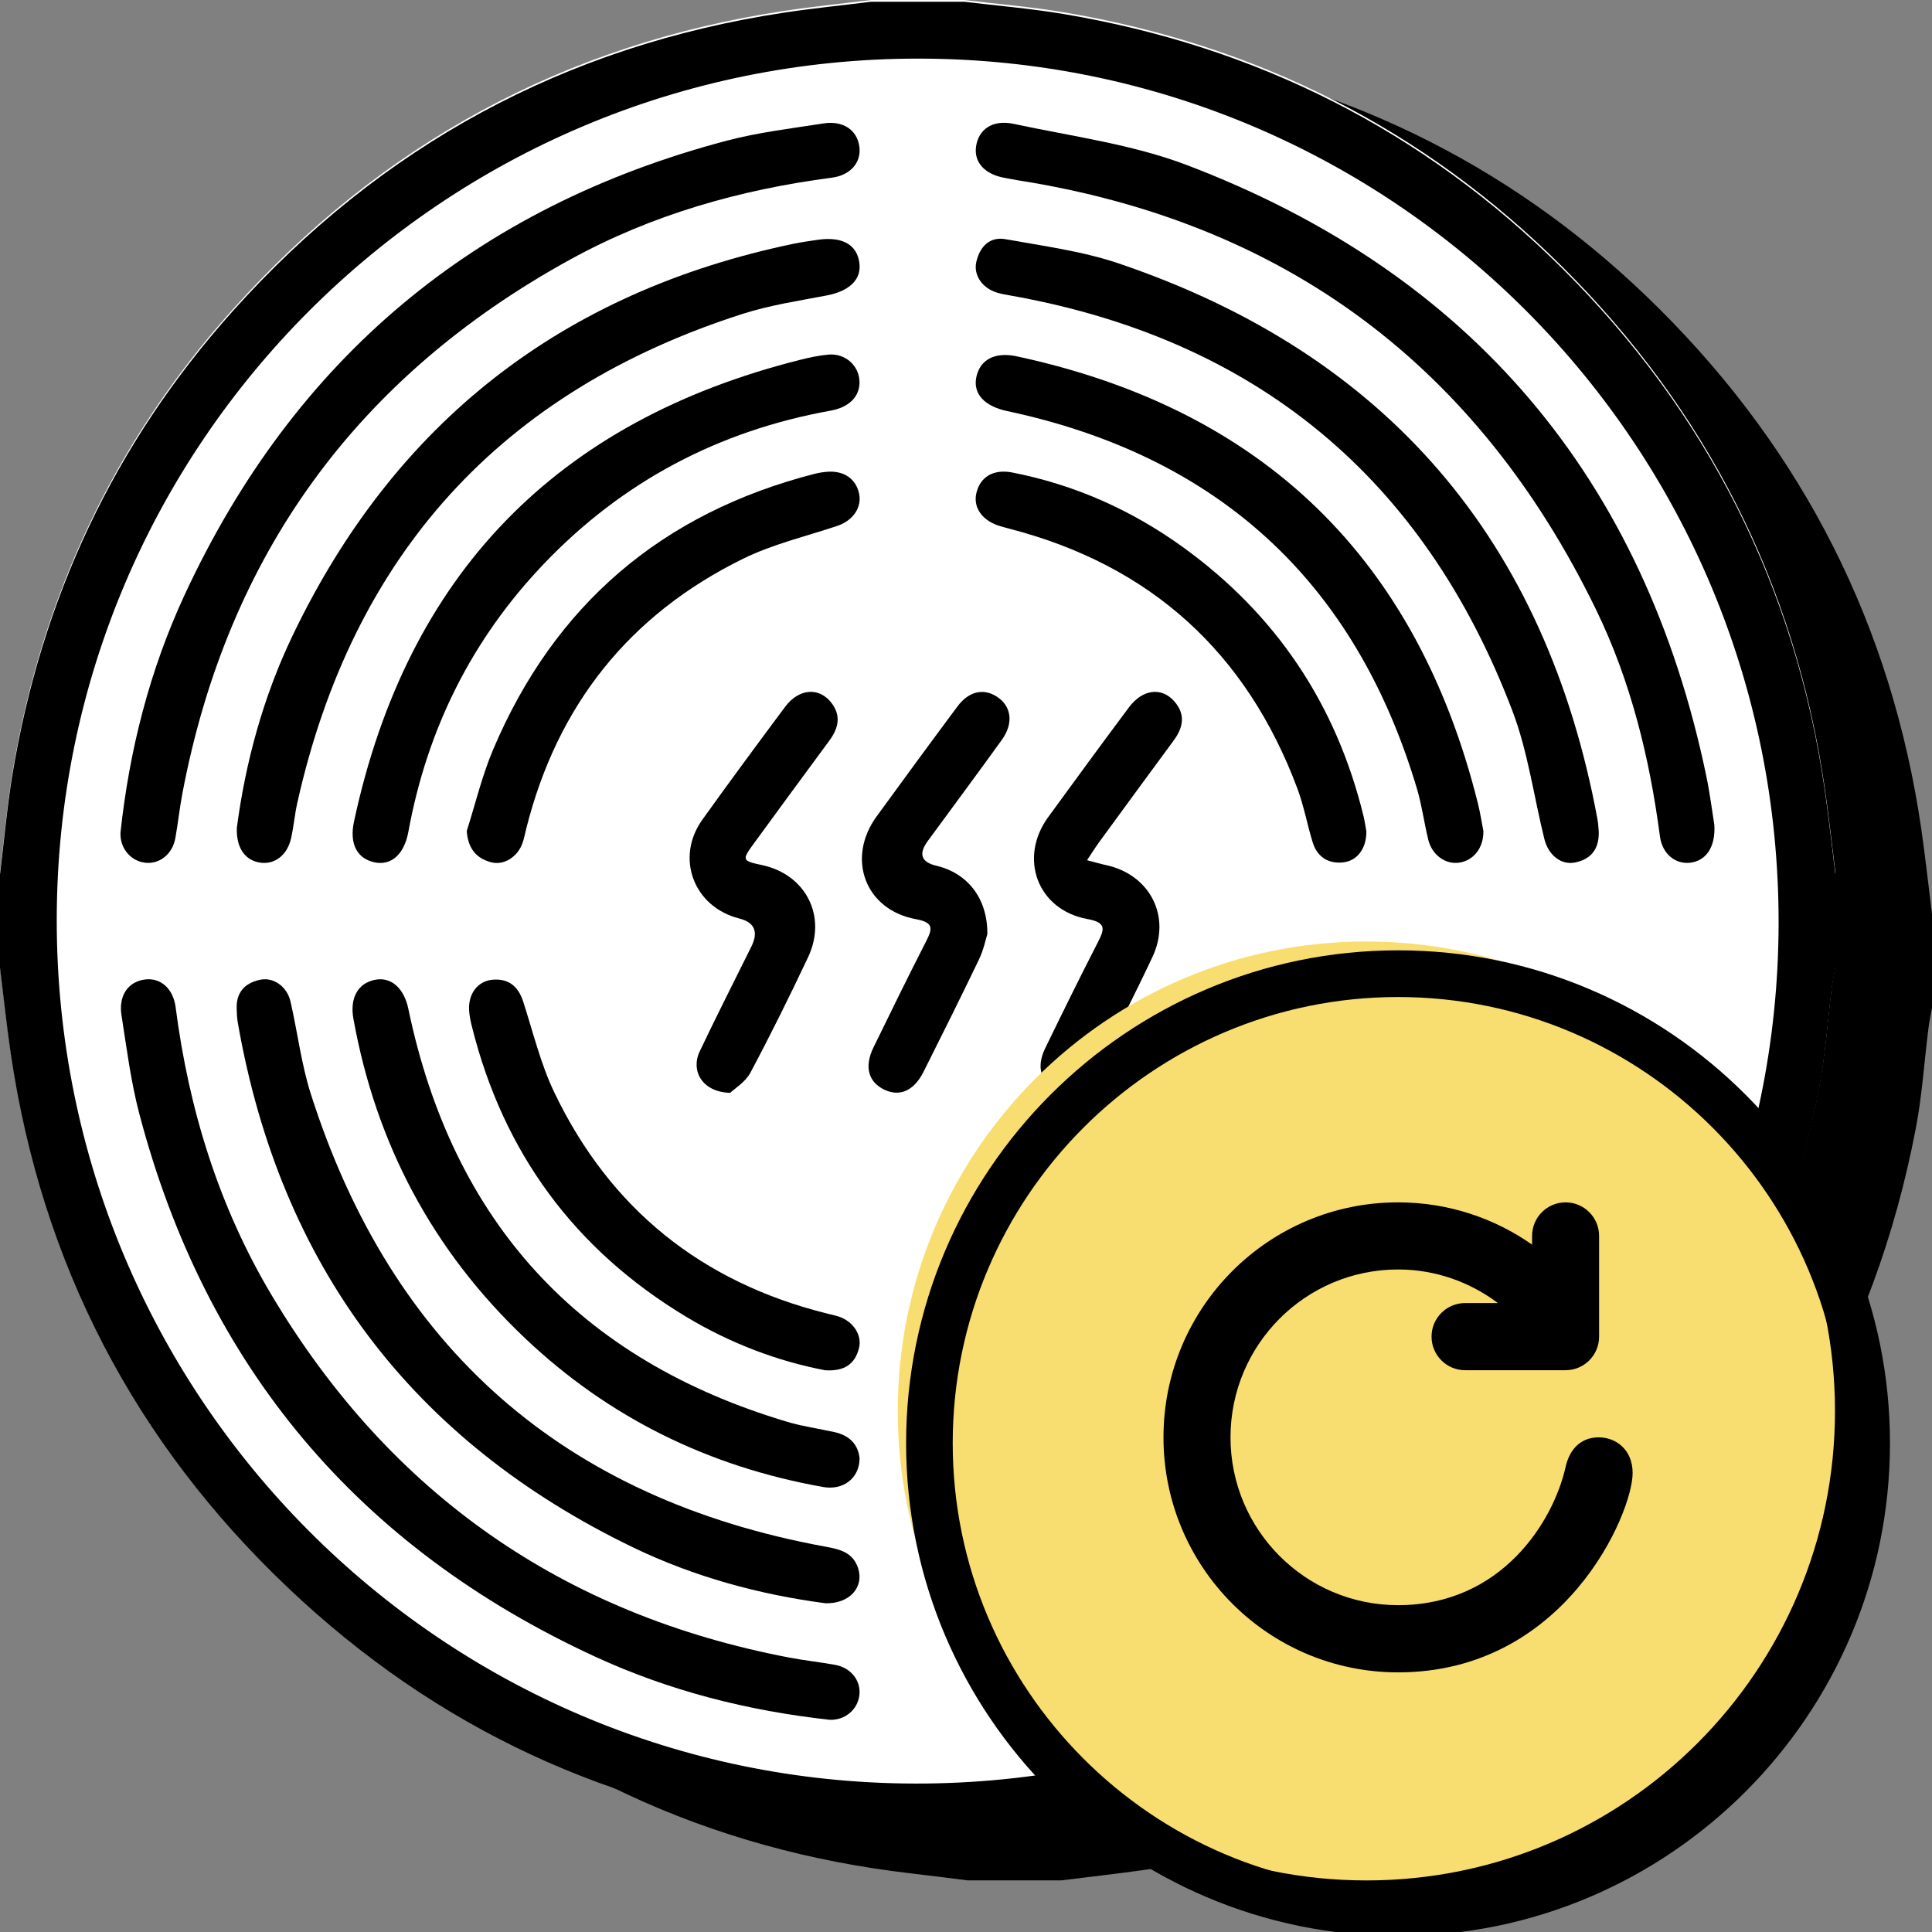 <svg width="65" height="65" viewBox="0 0 65 65" fill="none" xmlns="http://www.w3.org/2000/svg">
<rect x="0" y="0" width="65" height="65" fill="#808080" stroke="none"/>
<g clip-path="url(#clip0_168_922)">
<path d="M32.558 1.405C33.604 1.405 34.648 1.405 35.694 1.405C36.807 1.54 37.927 1.632 39.032 1.817C45.524 2.907 51.151 5.735 55.821 10.386C60.69 15.234 63.647 21.079 64.641 27.9C64.779 28.852 64.882 29.809 65.001 30.763V33.904C64.96 34.139 64.908 34.373 64.879 34.609C64.738 35.725 64.667 36.855 64.456 37.958C63.062 45.245 59.532 51.301 53.861 56.066C49.421 59.799 44.306 62.084 38.556 62.904C37.605 63.039 36.65 63.144 35.696 63.264H32.56C31.926 63.185 31.292 63.103 30.657 63.029C23.846 62.242 17.929 59.494 12.958 54.78C7.777 49.868 4.652 43.85 3.612 36.767C3.472 35.816 3.372 34.858 3.254 33.903C3.254 32.856 3.254 31.809 3.254 30.762C3.39 29.649 3.487 28.53 3.668 27.425C4.64 21.507 7.088 16.272 11.087 11.809C16.064 6.252 22.255 2.885 29.642 1.77C30.61 1.624 31.586 1.526 32.558 1.405Z" fill="black"/>
<path d="M29.306 0C30.352 0 31.396 0 32.442 0C33.555 0.135 34.676 0.227 35.78 0.412C42.272 1.502 47.9 4.33 52.569 8.981C57.438 13.829 60.395 19.674 61.389 26.495C61.528 27.447 61.63 28.404 61.75 29.358V32.499C61.709 32.734 61.657 32.968 61.628 33.204C61.487 34.32 61.416 35.45 61.205 36.553C59.81 43.84 56.28 49.896 50.61 54.661C46.169 58.394 41.054 60.679 35.304 61.499C34.354 61.634 33.398 61.739 32.444 61.859H29.309C28.674 61.78 28.04 61.698 27.406 61.624C20.594 60.837 14.677 58.089 9.706 53.375C4.523 48.465 1.398 42.448 0.358 35.364C0.218 34.412 0.118 33.455 0 32.501C0 31.453 0 30.407 0 29.359C0.136 28.247 0.233 27.128 0.414 26.022C1.386 20.105 3.834 14.869 7.833 10.406C12.813 4.847 19.003 1.48 26.39 0.365C27.359 0.219 28.334 0.121 29.306 0Z" fill="white"/>
<path d="M29.306 0.059C30.352 0.059 31.396 0.059 32.442 0.059C33.555 0.194 34.676 0.286 35.78 0.471C42.272 1.561 47.9 4.389 52.569 9.04C57.438 13.888 60.395 19.733 61.389 26.554C61.528 27.506 61.63 28.463 61.75 29.417V32.559C61.709 32.793 61.657 33.027 61.628 33.263C61.487 34.379 61.416 35.509 61.205 36.612C59.81 43.899 56.28 49.955 50.61 54.721C46.169 58.453 41.054 60.739 35.304 61.558C34.354 61.693 33.398 61.798 32.444 61.918H29.309C28.674 61.839 28.04 61.757 27.406 61.683C20.594 60.896 14.677 58.148 9.706 53.434C4.523 48.524 1.398 42.506 0.358 35.422C0.218 34.471 0.118 33.514 0 32.56C0 31.512 0 30.466 0 29.418C0.136 28.306 0.233 27.187 0.414 26.081C1.386 20.163 3.834 14.928 7.833 10.465C12.813 4.906 19.003 1.539 26.39 0.424C27.359 0.278 28.334 0.18 29.306 0.059ZM1.909 30.948C1.901 46.972 14.828 59.979 30.789 60.006C46.814 60.034 59.819 47.076 59.839 31.059C59.86 15.002 46.93 1.993 30.93 1.972C14.914 1.95 1.918 14.926 1.909 30.948Z" fill="black"/>
<path d="M4.051 28.035C4.351 25.228 5.038 22.545 6.212 20.012C9.899 12.065 15.993 6.965 24.455 4.732C25.517 4.452 26.621 4.322 27.71 4.152C28.374 4.05 28.84 4.38 28.913 4.939C28.982 5.46 28.618 5.896 27.985 5.978C24.892 6.382 21.93 7.222 19.19 8.728C12.024 12.664 7.656 18.657 6.133 26.712C6.04 27.205 5.988 27.706 5.899 28.201C5.801 28.738 5.366 29.081 4.886 29.026C4.392 28.968 4.04 28.538 4.053 28.035H4.051Z" fill="black"/>
<path d="M27.921 57.861C25.163 57.559 22.521 56.888 20.026 55.738C12.057 52.066 6.925 45.977 4.687 37.472C4.402 36.389 4.262 35.265 4.087 34.154C3.983 33.49 4.318 33.025 4.877 32.954C5.398 32.887 5.826 33.252 5.909 33.889C6.356 37.338 7.364 40.604 9.151 43.595C13.129 50.255 18.938 54.313 26.552 55.767C27.063 55.865 27.584 55.919 28.097 56.012C28.631 56.109 28.972 56.548 28.913 57.031C28.852 57.528 28.425 57.876 27.922 57.861H27.921Z" fill="black"/>
<path d="M57.677 27.749C57.724 28.524 57.378 28.969 56.858 29.026C56.358 29.08 55.923 28.724 55.846 28.134C55.497 25.488 54.866 22.915 53.697 20.509C49.715 12.318 43.237 7.477 34.234 6.064C34.096 6.042 33.958 6.011 33.819 5.988C33.139 5.872 32.764 5.469 32.838 4.933C32.917 4.357 33.39 4.014 34.103 4.167C36.059 4.587 38.084 4.851 39.938 5.556C49.482 9.194 55.315 16.075 57.406 26.105C57.532 26.714 57.609 27.334 57.676 27.746L57.677 27.749Z" fill="black"/>
<path d="M27.758 53.938C25.569 53.649 23.362 53.058 21.289 52.056C13.849 48.461 9.429 42.565 8.002 34.416C7.974 34.257 7.967 34.095 7.962 33.935C7.944 33.381 8.244 33.067 8.757 32.962C9.203 32.869 9.657 33.19 9.774 33.697C10.012 34.733 10.137 35.803 10.459 36.811C13.187 45.355 18.974 50.43 27.784 52.038C28.255 52.124 28.695 52.228 28.869 52.756C29.078 53.394 28.591 53.965 27.757 53.94L27.758 53.938Z" fill="black"/>
<path d="M7.968 27.851C8.257 25.66 8.851 23.451 9.849 21.373C13.289 14.2 18.922 9.821 26.695 8.202C26.971 8.146 27.249 8.105 27.526 8.066C28.339 7.952 28.831 8.23 28.913 8.844C28.989 9.409 28.571 9.797 27.81 9.941C26.866 10.121 25.906 10.266 24.994 10.557C16.853 13.16 11.869 18.667 10.002 27.013C9.914 27.404 9.882 27.808 9.794 28.199C9.669 28.76 9.258 29.083 8.781 29.026C8.261 28.964 7.944 28.545 7.968 27.851Z" fill="black"/>
<path d="M53.789 27.997C53.798 28.594 53.505 28.912 52.993 29.017C52.525 29.113 52.094 28.774 51.958 28.226C51.602 26.786 51.404 25.285 50.881 23.91C47.891 16.063 42.235 11.399 33.966 9.937C33.828 9.913 33.689 9.889 33.555 9.849C33.056 9.701 32.743 9.264 32.847 8.811C32.964 8.299 33.297 7.95 33.834 8.048C35.113 8.28 36.424 8.45 37.647 8.866C46.665 11.926 52.011 18.193 53.745 27.564C53.774 27.721 53.778 27.884 53.79 27.999L53.789 27.997Z" fill="black"/>
<path d="M28.918 12.853C28.922 13.348 28.564 13.704 27.945 13.816C24.172 14.495 20.943 16.198 18.292 18.976C15.869 21.515 14.371 24.534 13.739 27.985C13.602 28.737 13.166 29.133 12.599 29.012C12.012 28.887 11.749 28.389 11.91 27.64C13.692 19.335 18.71 14.166 26.928 12.104C27.238 12.026 27.555 11.959 27.874 11.93C28.443 11.879 28.913 12.31 28.917 12.853H28.918Z" fill="black"/>
<path d="M28.919 49.076C28.91 49.742 28.363 50.148 27.689 50.028C23.855 49.346 20.493 47.705 17.661 45.02C14.56 42.079 12.649 38.485 11.89 34.275C11.766 33.584 12.034 33.084 12.609 32.966C13.158 32.852 13.593 33.246 13.738 33.94C15.232 41.108 19.477 45.748 26.488 47.836C27.005 47.99 27.544 48.065 28.073 48.181C28.583 48.293 28.877 48.601 28.921 49.077L28.919 49.076Z" fill="black"/>
<path d="M49.907 27.965C49.914 28.53 49.576 28.945 49.105 29.021C48.635 29.097 48.176 28.768 48.049 28.24C47.913 27.675 47.837 27.093 47.672 26.537C45.594 19.559 40.975 15.341 33.88 13.829C33.131 13.669 32.73 13.256 32.847 12.691C32.969 12.099 33.471 11.829 34.212 11.989C42.5 13.776 47.667 18.796 49.723 27.031C49.805 27.361 49.856 27.699 49.908 27.965H49.907Z" fill="black"/>
<path d="M45.97 27.979C45.971 28.565 45.646 28.977 45.163 29.017C44.662 29.058 44.309 28.814 44.161 28.331C43.979 27.737 43.868 27.117 43.652 26.537C41.938 21.951 38.718 19.025 33.979 17.793C33.882 17.768 33.786 17.74 33.688 17.713C33.071 17.544 32.735 17.101 32.847 16.599C32.968 16.058 33.407 15.771 34.052 15.896C36.15 16.306 38.066 17.157 39.797 18.407C42.933 20.671 44.957 23.696 45.875 27.46C45.922 27.654 45.947 27.854 45.97 27.978V27.979Z" fill="black"/>
<path d="M15.702 27.963C15.994 27.047 16.216 26.102 16.59 25.22C18.657 20.339 22.281 17.256 27.408 15.941C27.543 15.906 27.684 15.885 27.824 15.873C28.391 15.827 28.797 16.107 28.904 16.609C29.003 17.076 28.692 17.518 28.17 17.693C27.109 18.048 25.998 18.308 25.001 18.798C21.173 20.677 18.749 23.729 17.706 27.874C17.666 28.03 17.638 28.19 17.587 28.342C17.426 28.824 16.959 29.127 16.519 29.009C16.009 28.872 15.745 28.532 15.704 27.963H15.702Z" fill="black"/>
<path d="M27.767 46.102C26.171 45.8 24.564 45.193 23.074 44.295C19.33 42.038 16.933 38.776 15.875 34.529C15.831 34.354 15.794 34.175 15.783 33.995C15.748 33.443 16.064 33.008 16.57 32.962C17.098 32.914 17.433 33.176 17.599 33.688C17.933 34.716 18.186 35.787 18.65 36.755C20.525 40.669 23.605 43.139 27.814 44.19C27.951 44.224 28.089 44.253 28.222 44.296C28.706 44.458 29.012 44.918 28.899 45.361C28.767 45.873 28.432 46.142 27.767 46.101V46.102Z" fill="black"/>
<path d="M24.57 36.767C23.643 36.749 23.222 36.042 23.544 35.365C24.105 34.186 24.697 33.021 25.277 31.851C25.526 31.349 25.389 31.032 24.866 30.9C23.337 30.513 22.712 28.858 23.63 27.577C24.544 26.302 25.475 25.04 26.412 23.783C26.881 23.154 27.565 23.109 27.979 23.655C28.314 24.099 28.199 24.517 27.897 24.925C27.049 26.074 26.205 27.224 25.363 28.377C24.953 28.938 24.964 28.962 25.638 29.105C27.115 29.421 27.836 30.834 27.185 32.209C26.567 33.517 25.926 34.814 25.246 36.09C25.078 36.406 24.72 36.619 24.569 36.764L24.57 36.767Z" fill="black"/>
<path d="M33.218 31.428C33.163 31.598 33.092 31.958 32.938 32.277C32.33 33.544 31.702 34.803 31.071 36.06C30.752 36.694 30.279 36.906 29.766 36.667C29.215 36.413 29.069 35.893 29.386 35.242C29.967 34.049 30.551 32.858 31.154 31.678C31.371 31.252 31.429 31.037 30.818 30.925C29.105 30.613 28.463 28.881 29.494 27.466C30.394 26.231 31.296 24.997 32.209 23.772C32.588 23.264 33.069 23.15 33.515 23.424C34.026 23.736 34.116 24.321 33.708 24.888C32.886 26.029 32.047 27.159 31.214 28.295C30.896 28.729 30.991 29.006 31.5 29.126C32.543 29.371 33.23 30.216 33.218 31.429V31.428Z" fill="black"/>
<path d="M36.57 28.94C36.84 29.01 37.019 29.064 37.201 29.103C38.682 29.417 39.418 30.827 38.773 32.197C38.156 33.506 37.498 34.794 36.846 36.085C36.533 36.708 36.037 36.91 35.529 36.658C35.01 36.398 34.863 35.886 35.163 35.27C35.743 34.077 36.328 32.886 36.934 31.707C37.166 31.256 37.225 31.036 36.581 30.919C34.905 30.612 34.26 28.873 35.265 27.491C36.165 26.256 37.067 25.023 37.981 23.799C38.44 23.185 39.08 23.105 39.511 23.599C39.892 24.036 39.81 24.477 39.486 24.914C38.651 26.046 37.821 27.183 36.99 28.319C36.863 28.492 36.75 28.675 36.572 28.941L36.57 28.94Z" fill="black"/>
<path d="M48.6 54.518C45.677 54.518 43.298 52.135 43.298 49.205C43.298 46.275 45.676 43.893 48.6 43.893C51.525 43.893 53.903 46.275 53.903 49.205C53.903 52.135 51.525 54.518 48.6 54.518Z" fill="white"/>
<path d="M46.641 65C55.348 65 62.407 57.928 62.407 49.205C62.407 40.482 55.348 33.41 46.641 33.41C37.933 33.41 30.874 40.482 30.874 49.205C30.874 57.928 37.933 65 46.641 65Z" fill="black"/>
<path d="M45.97 63.265C54.678 63.265 61.736 56.193 61.736 47.47C61.736 38.747 54.678 31.675 45.97 31.675C37.263 31.675 30.204 38.747 30.204 47.47C30.204 56.193 37.263 63.265 45.97 63.265Z" fill="#F8DE70"/>
<path d="M47.036 65.133C37.91 65.133 30.485 57.696 30.485 48.553C30.485 39.411 37.91 31.973 47.036 31.973C56.162 31.973 63.586 39.411 63.586 48.553C63.586 57.696 56.162 65.133 47.036 65.133ZM47.036 33.544C38.774 33.544 32.053 40.277 32.053 48.553C32.053 56.83 38.774 63.563 47.036 63.563C55.297 63.563 62.018 56.83 62.018 48.553C62.018 40.277 55.297 33.544 47.036 33.544Z" fill="black"/>
<path d="M53.8 48.357C53.113 48.357 52.787 48.841 52.673 49.354C52.26 51.197 50.512 54.004 47.036 54.004C43.923 54.004 41.399 51.475 41.399 48.357C41.399 45.239 43.923 42.71 47.036 42.71C48.298 42.71 49.456 43.135 50.396 43.84H49.291C48.669 43.84 48.163 44.346 48.163 44.969C48.163 45.593 48.669 46.099 49.291 46.099H52.673C53.295 46.099 53.8 45.593 53.8 44.969V41.581C53.8 40.958 53.295 40.452 52.673 40.452C52.05 40.452 51.545 40.958 51.545 41.581V41.874C50.267 40.978 48.713 40.452 47.036 40.452C42.677 40.452 39.144 43.992 39.144 48.358C39.144 52.725 42.677 56.265 47.036 56.265C52.661 56.265 54.928 50.9 54.928 49.559C54.928 48.739 54.33 48.359 53.8 48.359V48.357Z" fill="black"/>
</g>
<defs>
<clipPath id="clip0_168_922">
<rect width="65" height="65" fill="white"/>
</clipPath>
</defs>
</svg>
